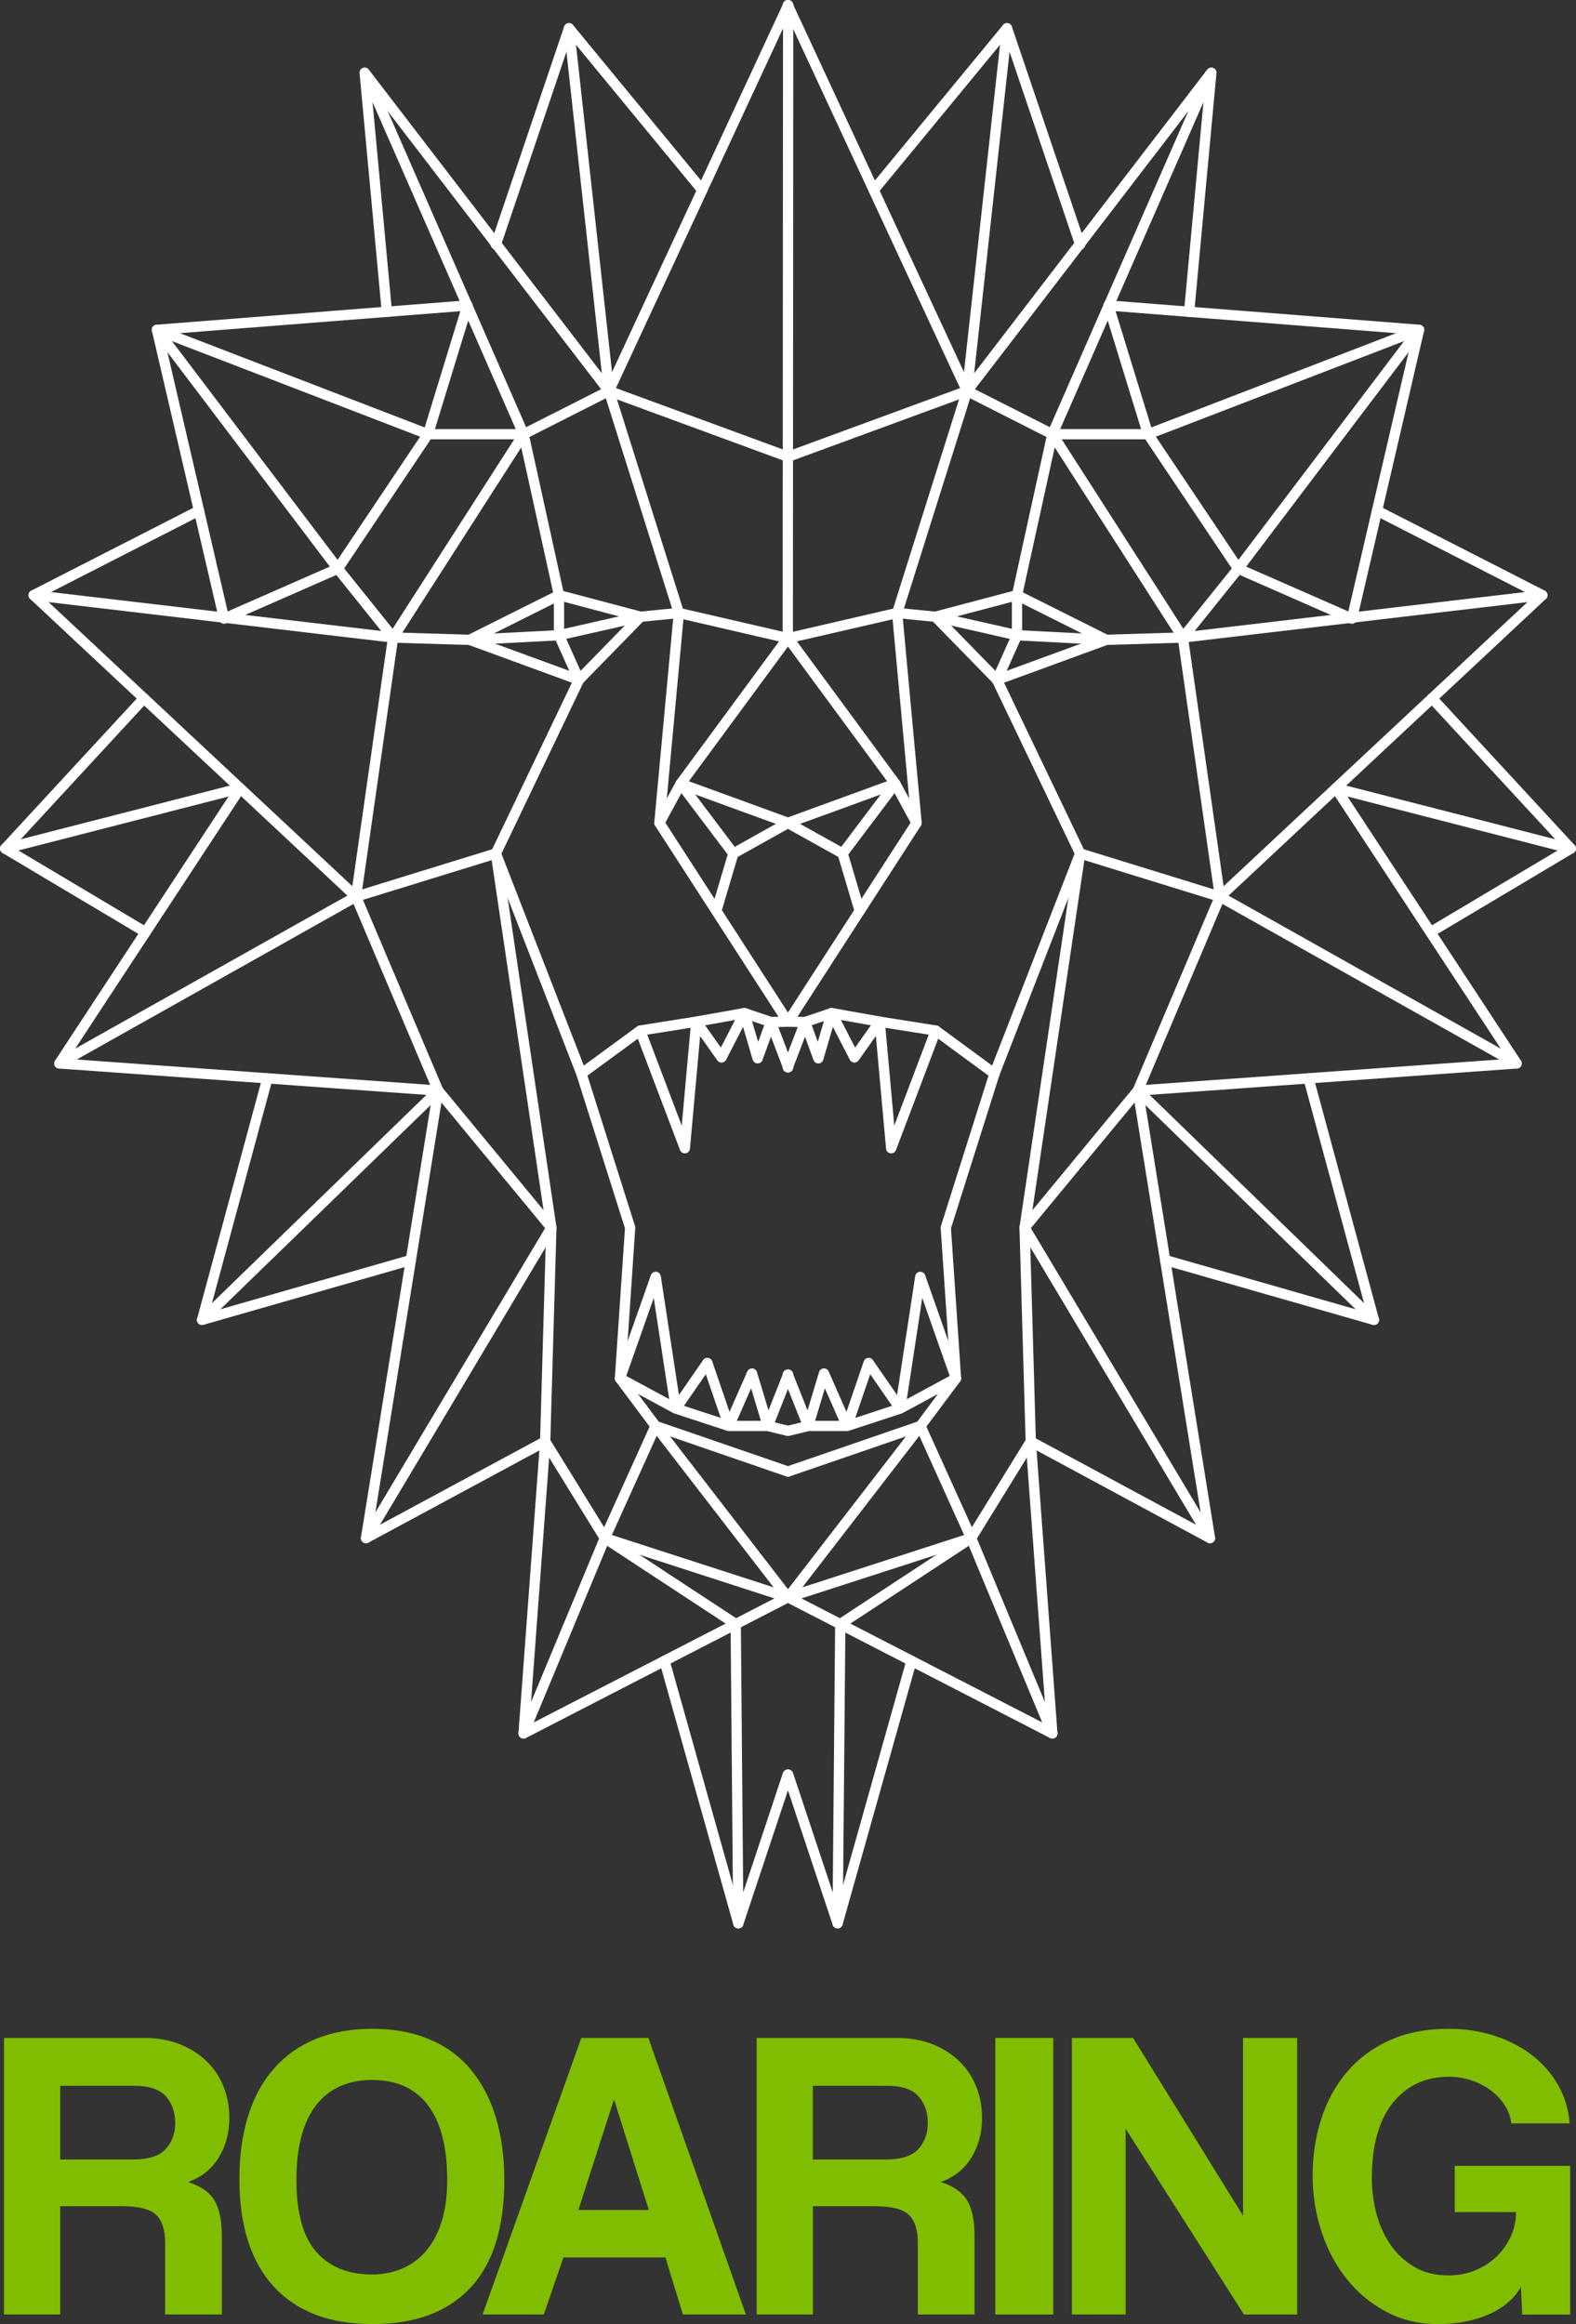<?xml version="1.0" encoding="UTF-8"?>
<svg id="Capa_2" data-name="Capa 2" xmlns="http://www.w3.org/2000/svg" viewBox="0 0 253.35 373.65">
  <rect x="0" y="0" width="253.35" height="373.65" fill="#333333" stroke="none"/>
  <defs>
    <style>
      .cls-1 {
        fill: #80bc00;
      }

      .cls-2 {
        fill: none;
        stroke: #fff;
        stroke-linecap: round;
        stroke-linejoin: round;
        stroke-width: 1.65px;
      }
    </style>
  </defs>
  <g id="Layer_1" data-name="Layer 1">
    <g>
      <g>
        <path class="cls-1" d="M26.55,372.11v-11.45c0-2.14-.49-3.67-1.47-4.59-.98-.91-2.81-1.37-5.49-1.37h-9.91v17.41H.64v-44.46h22.57c2.05,0,3.92.32,5.59.97,1.67.65,3.11,1.54,4.32,2.68,1.2,1.14,2.13,2.5,2.78,4.08.65,1.58.97,3.29.97,5.12,0,2.41-.57,4.54-1.71,6.39-1.14,1.85-2.78,3.16-4.92,3.92,1.96.63,3.36,1.58,4.18,2.88.83,1.3,1.24,3.24,1.24,5.83v12.59h-9.11ZM9.68,335.35v11.85h11.65c2.5,0,4.26-.56,5.29-1.67,1.03-1.12,1.54-2.52,1.54-4.22s-.5-3.17-1.51-4.29c-1-1.12-2.67-1.67-4.99-1.67h-11.99Z"/>
        <path class="cls-1" d="M59.83,373.65c-6.87,0-12.15-2.01-15.83-6.03-3.68-4.02-5.52-9.8-5.52-17.34,0-3.75.47-7.12,1.41-10.11.94-2.99,2.32-5.52,4.15-7.6,1.83-2.08,4.06-3.66,6.7-4.75,2.63-1.09,5.67-1.64,9.11-1.64s6.42.55,9.07,1.64c2.65,1.09,4.88,2.69,6.66,4.79,1.79,2.1,3.15,4.65,4.08,7.67.94,3.01,1.41,6.42,1.41,10.21,0,7.68-1.82,13.46-5.46,17.34-3.64,3.88-8.89,5.83-15.77,5.83ZM59.83,365.68c1.65,0,3.21-.3,4.69-.9s2.76-1.52,3.85-2.75c1.09-1.23,1.95-2.8,2.58-4.72.62-1.92.94-4.2.94-6.83,0-5.27-1.03-9.26-3.08-11.99-2.05-2.72-5.04-4.08-8.97-4.08s-6.94,1.36-9.04,4.08c-2.1,2.72-3.15,6.72-3.15,11.99s1.06,9.12,3.18,11.55c2.12,2.43,5.12,3.65,9.01,3.65Z"/>
        <path class="cls-1" d="M109.78,372.11l-2.81-9.17h-16.4l-3.15,9.17h-9.84l15.87-44.46h10.78l15.67,44.46h-10.11ZM98.74,337.63h-.07l-5.69,17.68h11.32l-5.56-17.68Z"/>
        <path class="cls-1" d="M147.55,372.11v-11.45c0-2.14-.49-3.67-1.47-4.59-.98-.91-2.81-1.37-5.49-1.37h-9.91v17.41h-9.04v-44.46h22.57c2.05,0,3.92.32,5.59.97,1.67.65,3.11,1.54,4.32,2.68,1.2,1.14,2.13,2.5,2.78,4.08.65,1.58.97,3.29.97,5.12,0,2.41-.57,4.54-1.71,6.39-1.14,1.85-2.78,3.16-4.92,3.92,1.96.63,3.36,1.58,4.18,2.88.83,1.3,1.24,3.24,1.24,5.83v12.59h-9.11ZM130.67,335.35v11.85h11.65c2.5,0,4.26-.56,5.29-1.67,1.03-1.12,1.54-2.52,1.54-4.22s-.5-3.17-1.51-4.29c-1-1.12-2.67-1.67-4.99-1.67h-11.99Z"/>
        <path class="cls-1" d="M160,372.11v-44.46h9.31v44.46h-9.31Z"/>
        <path class="cls-1" d="M199.97,372.11l-19.02-29.86v29.86h-8.64v-44.46h9.84l17.68,28.59v-28.59h8.7v44.46h-8.57Z"/>
        <path class="cls-1" d="M244.7,372.11l-.2-4.42c-1.07,1.87-2.79,3.34-5.16,4.39-2.37,1.05-5.09,1.57-8.17,1.57s-5.86-.66-8.34-1.98c-2.48-1.32-4.6-3.08-6.36-5.29-1.76-2.21-3.11-4.75-4.05-7.63-.94-2.88-1.41-5.86-1.41-8.94,0-3.26.47-6.33,1.41-9.21.94-2.88,2.32-5.39,4.15-7.53,1.83-2.14,4.11-3.83,6.83-5.05,2.72-1.23,5.89-1.84,9.51-1.84,2.63,0,5.1.38,7.4,1.14,2.3.76,4.31,1.81,6.03,3.15,1.72,1.34,3.1,2.93,4.15,4.79,1.05,1.85,1.66,3.9,1.84,6.13h-9.37c-.13-1.03-.49-2-1.07-2.91-.58-.91-1.32-1.71-2.21-2.38-.89-.67-1.93-1.21-3.11-1.61-1.18-.4-2.4-.6-3.65-.6-3.75,0-6.75,1.4-9.01,4.19-2.25,2.79-3.38,6.84-3.38,12.15,0,1.83.23,3.67.7,5.52.47,1.85,1.21,3.53,2.21,5.02,1,1.5,2.29,2.71,3.85,3.65,1.56.94,3.42,1.41,5.56,1.41,1.52,0,2.93-.27,4.25-.8,1.32-.54,2.47-1.27,3.45-2.21.98-.94,1.75-2.02,2.31-3.25.56-1.23.84-2.53.84-3.92h-9.84v-7.43h18.55v23.9h-7.7Z"/>
      </g>
      <g>
        <polygon class="cls-2" points="75.51 102.87 89.86 95.69 102.97 99.16 93.07 109.3 75.51 102.87"/>
        <polyline class="cls-2" points="126.7 221 123.43 229.26 120.89 220.83 117.18 229.26 113.71 219.13 108.64 226.46 105.41 205.29 99.66 221.61 108.64 226.46 117.18 229.26 123.43 229.26 126.64 230.04"/>
        <polyline class="cls-2" points="126.7 171.6 123.92 164.32 121.79 170.15 119.66 162.88 115.99 170.01 111.93 164.26 110.09 184.61 102.92 165.69 93.47 172.62 101.3 197.38 99.66 221.61 105.38 229.26 126.64 236.58"/>
        <polyline class="cls-2" points="102.92 165.69 111.93 164.26 119.66 162.88 123.92 164.32 126.64 164.26"/>
        <polyline class="cls-2" points="126.64 256.81 97.23 247.29 87.64 231.75 88.63 197.38 70.44 175.34 57.23 144.16 63.19 102.5 84.17 69.81 97.89 62.86 126.64 73.43"/>
        <polyline class="cls-2" points="93.07 109.3 89.86 102.13 89.86 95.69"/>
        <line class="cls-2" x1="93.47" y1="172.62" x2="79.71" y2="137.22"/>
        <polyline class="cls-2" points="102.97 99.16 89.86 102.13 75.51 102.87"/>
        <polyline class="cls-2" points="106 132.3 109.13 98.55 97.89 62.86"/>
        <polyline class="cls-2" points="109.42 126 126.64 102.6 109.13 98.55"/>
        <polyline class="cls-2" points="75.15 49.11 68.8 69.81 54.31 91.43 36.02 99.46 25.23 53.03 75.15 49.11"/>
        <line class="cls-2" x1="126.7" y1=".83" x2="97.89" y2="62.86"/>
        <line class="cls-2" x1="68.8" y1="69.81" x2="25.23" y2="53.03"/>
        <line class="cls-2" x1="54.31" y1="91.43" x2="25.23" y2="53.03"/>
        <polyline class="cls-2" points="57.23 144.16 5.41 95.69 63.19 102.5"/>
        <polyline class="cls-2" points="70.44 175.34 9.54 170.97 38.6 126.73 .83 136.43 23.14 112.27"/>
        <line class="cls-2" x1="32.49" y1="212.2" x2="42.99" y2="173.37"/>
        <polyline class="cls-2" points="87.64 231.75 58.84 247.29 70.44 175.34"/>
        <line class="cls-2" x1="84.17" y1="278.69" x2="87.64" y2="231.75"/>
        <polyline class="cls-2" points="126.64 285.31 118.69 309.22 106.82 267.02"/>
        <line class="cls-2" x1="118.27" y1="261.11" x2="97.23" y2="247.29"/>
        <polyline class="cls-2" points="97.23 247.29 84.17 278.69 126.64 256.81 105.38 229.26"/>
        <line class="cls-2" x1="118.69" y1="309.22" x2="118.27" y2="261.11"/>
        <polyline class="cls-2" points="109.42 126 117.89 137.22 126.7 132.3 109.42 126 106 132.3 126.64 164.26"/>
        <polyline class="cls-2" points="79.71 39.31 91.47 4.54 112.89 30.55"/>
        <line class="cls-2" x1=".83" y1="136.43" x2="23.4" y2="149.87"/>
        <line class="cls-2" x1="9.54" y1="170.97" x2="57.23" y2="144.16"/>
        <polyline class="cls-2" points="91.47 4.54 97.89 62.86 58.62 11.68 62.19 50.13"/>
        <line class="cls-2" x1="54.31" y1="91.43" x2="63.19" y2="102.5"/>
        <line class="cls-2" x1="68.8" y1="69.81" x2="84.17" y2="69.81"/>
        <line class="cls-2" x1="58.84" y1="11.97" x2="84.17" y2="69.81"/>
        <line class="cls-2" x1="70.44" y1="175.34" x2="32.49" y2="212.2"/>
        <line class="cls-2" x1="58.84" y1="247.29" x2="88.63" y2="197.38"/>
        <line class="cls-2" x1="32.49" y1="212.2" x2="66.04" y2="202.58"/>
        <line class="cls-2" x1="75.51" y1="102.87" x2="63.19" y2="102.5"/>
        <line class="cls-2" x1="89.86" y1="95.69" x2="84.17" y2="69.81"/>
        <line class="cls-2" x1="79.71" y1="137.22" x2="88.63" y2="197.38"/>
        <polyline class="cls-2" points="57.23 144.16 79.71 137.22 93.07 109.3"/>
        <line class="cls-2" x1="105.38" y1="229.26" x2="97.23" y2="247.29"/>
        <line class="cls-2" x1="126.7" y1=".83" x2="126.64" y2="102.6"/>
        <line class="cls-2" x1="102.97" y1="99.16" x2="109.13" y2="98.55"/>
        <line class="cls-2" x1="31.99" y1="82.1" x2="5.41" y2="95.69"/>
        <line class="cls-2" x1="117.89" y1="137.22" x2="115.15" y2="146.45"/>
        <g>
          <polygon class="cls-2" points="177.84 102.87 163.49 95.69 150.37 99.16 160.27 109.3 177.84 102.87"/>
          <polyline class="cls-2" points="126.64 221 129.92 229.26 132.46 220.83 136.17 229.26 139.64 219.13 144.71 226.46 147.94 205.29 153.68 221.61 144.71 226.46 136.17 229.26 129.92 229.26 126.7 230.04"/>
          <polyline class="cls-2" points="126.64 171.6 129.43 164.32 131.55 170.15 133.68 162.88 137.35 170.01 141.42 164.26 143.26 184.61 150.43 165.69 159.87 172.62 152.04 197.38 153.68 221.61 147.97 229.26 126.7 236.58"/>
          <polyline class="cls-2" points="150.43 165.69 141.42 164.26 133.68 162.88 129.43 164.32 126.7 164.26"/>
          <polyline class="cls-2" points="126.7 256.81 156.12 247.29 165.7 231.75 164.71 197.38 182.91 175.34 196.11 144.16 190.15 102.5 169.17 69.81 155.46 62.86 126.7 73.43"/>
          <polyline class="cls-2" points="160.27 109.3 163.49 102.13 163.49 95.69"/>
          <line class="cls-2" x1="159.87" y1="172.62" x2="173.64" y2="137.22"/>
          <polyline class="cls-2" points="150.37 99.16 163.49 102.13 177.84 102.87"/>
          <polyline class="cls-2" points="147.34 132.3 144.22 98.55 155.46 62.86"/>
          <polyline class="cls-2" points="143.92 126 126.7 102.6 144.22 98.55"/>
          <polyline class="cls-2" points="178.19 49.11 184.55 69.81 199.04 91.43 217.33 99.46 228.12 53.03 178.19 49.11"/>
          <line class="cls-2" x1="126.64" y1=".83" x2="155.46" y2="62.86"/>
          <line class="cls-2" x1="184.55" y1="69.81" x2="228.12" y2="53.03"/>
          <line class="cls-2" x1="199.04" y1="91.43" x2="228.12" y2="53.03"/>
          <polyline class="cls-2" points="196.11 144.16 247.94 95.69 190.15 102.5"/>
          <polyline class="cls-2" points="182.91 175.34 243.8 170.97 214.75 126.73 252.52 136.43 230.21 112.27"/>
          <line class="cls-2" x1="220.86" y1="212.2" x2="210.35" y2="173.37"/>
          <polyline class="cls-2" points="165.7 231.75 194.51 247.29 182.91 175.34"/>
          <line class="cls-2" x1="169.17" y1="278.69" x2="165.7" y2="231.75"/>
          <polyline class="cls-2" points="126.7 285.31 134.65 309.22 146.53 267.02"/>
          <line class="cls-2" x1="135.08" y1="261.11" x2="156.12" y2="247.29"/>
          <polyline class="cls-2" points="156.12 247.29 169.17 278.69 126.7 256.81 147.97 229.26"/>
          <line class="cls-2" x1="134.65" y1="309.22" x2="135.08" y2="261.11"/>
          <polyline class="cls-2" points="143.92 126 135.46 137.22 126.64 132.3 143.92 126 147.34 132.3 126.7 164.26"/>
          <polyline class="cls-2" points="173.64 39.31 161.88 4.54 140.45 30.55"/>
          <line class="cls-2" x1="252.52" y1="136.43" x2="229.95" y2="149.87"/>
          <line class="cls-2" x1="243.8" y1="170.97" x2="196.11" y2="144.16"/>
          <polyline class="cls-2" points="161.88 4.54 155.46 62.86 194.73 11.68 191.16 50.13"/>
          <line class="cls-2" x1="199.04" y1="91.43" x2="190.15" y2="102.5"/>
          <line class="cls-2" x1="184.55" y1="69.81" x2="169.17" y2="69.81"/>
          <line class="cls-2" x1="194.51" y1="11.97" x2="169.17" y2="69.81"/>
          <line class="cls-2" x1="182.91" y1="175.34" x2="220.86" y2="212.2"/>
          <line class="cls-2" x1="194.51" y1="247.29" x2="164.71" y2="197.38"/>
          <line class="cls-2" x1="220.86" y1="212.2" x2="187.3" y2="202.58"/>
          <line class="cls-2" x1="177.84" y1="102.87" x2="190.15" y2="102.5"/>
          <line class="cls-2" x1="163.49" y1="95.69" x2="169.17" y2="69.81"/>
          <line class="cls-2" x1="173.64" y1="137.22" x2="164.71" y2="197.38"/>
          <polyline class="cls-2" points="196.11 144.16 173.64 137.22 160.27 109.3"/>
          <line class="cls-2" x1="147.97" y1="229.26" x2="156.12" y2="247.29"/>
          <line class="cls-2" x1="150.37" y1="99.16" x2="144.22" y2="98.55"/>
          <line class="cls-2" x1="221.36" y1="82.1" x2="247.94" y2="95.69"/>
          <line class="cls-2" x1="135.46" y1="137.22" x2="138.2" y2="146.45"/>
        </g>
      </g>
    </g>
  </g>
</svg>